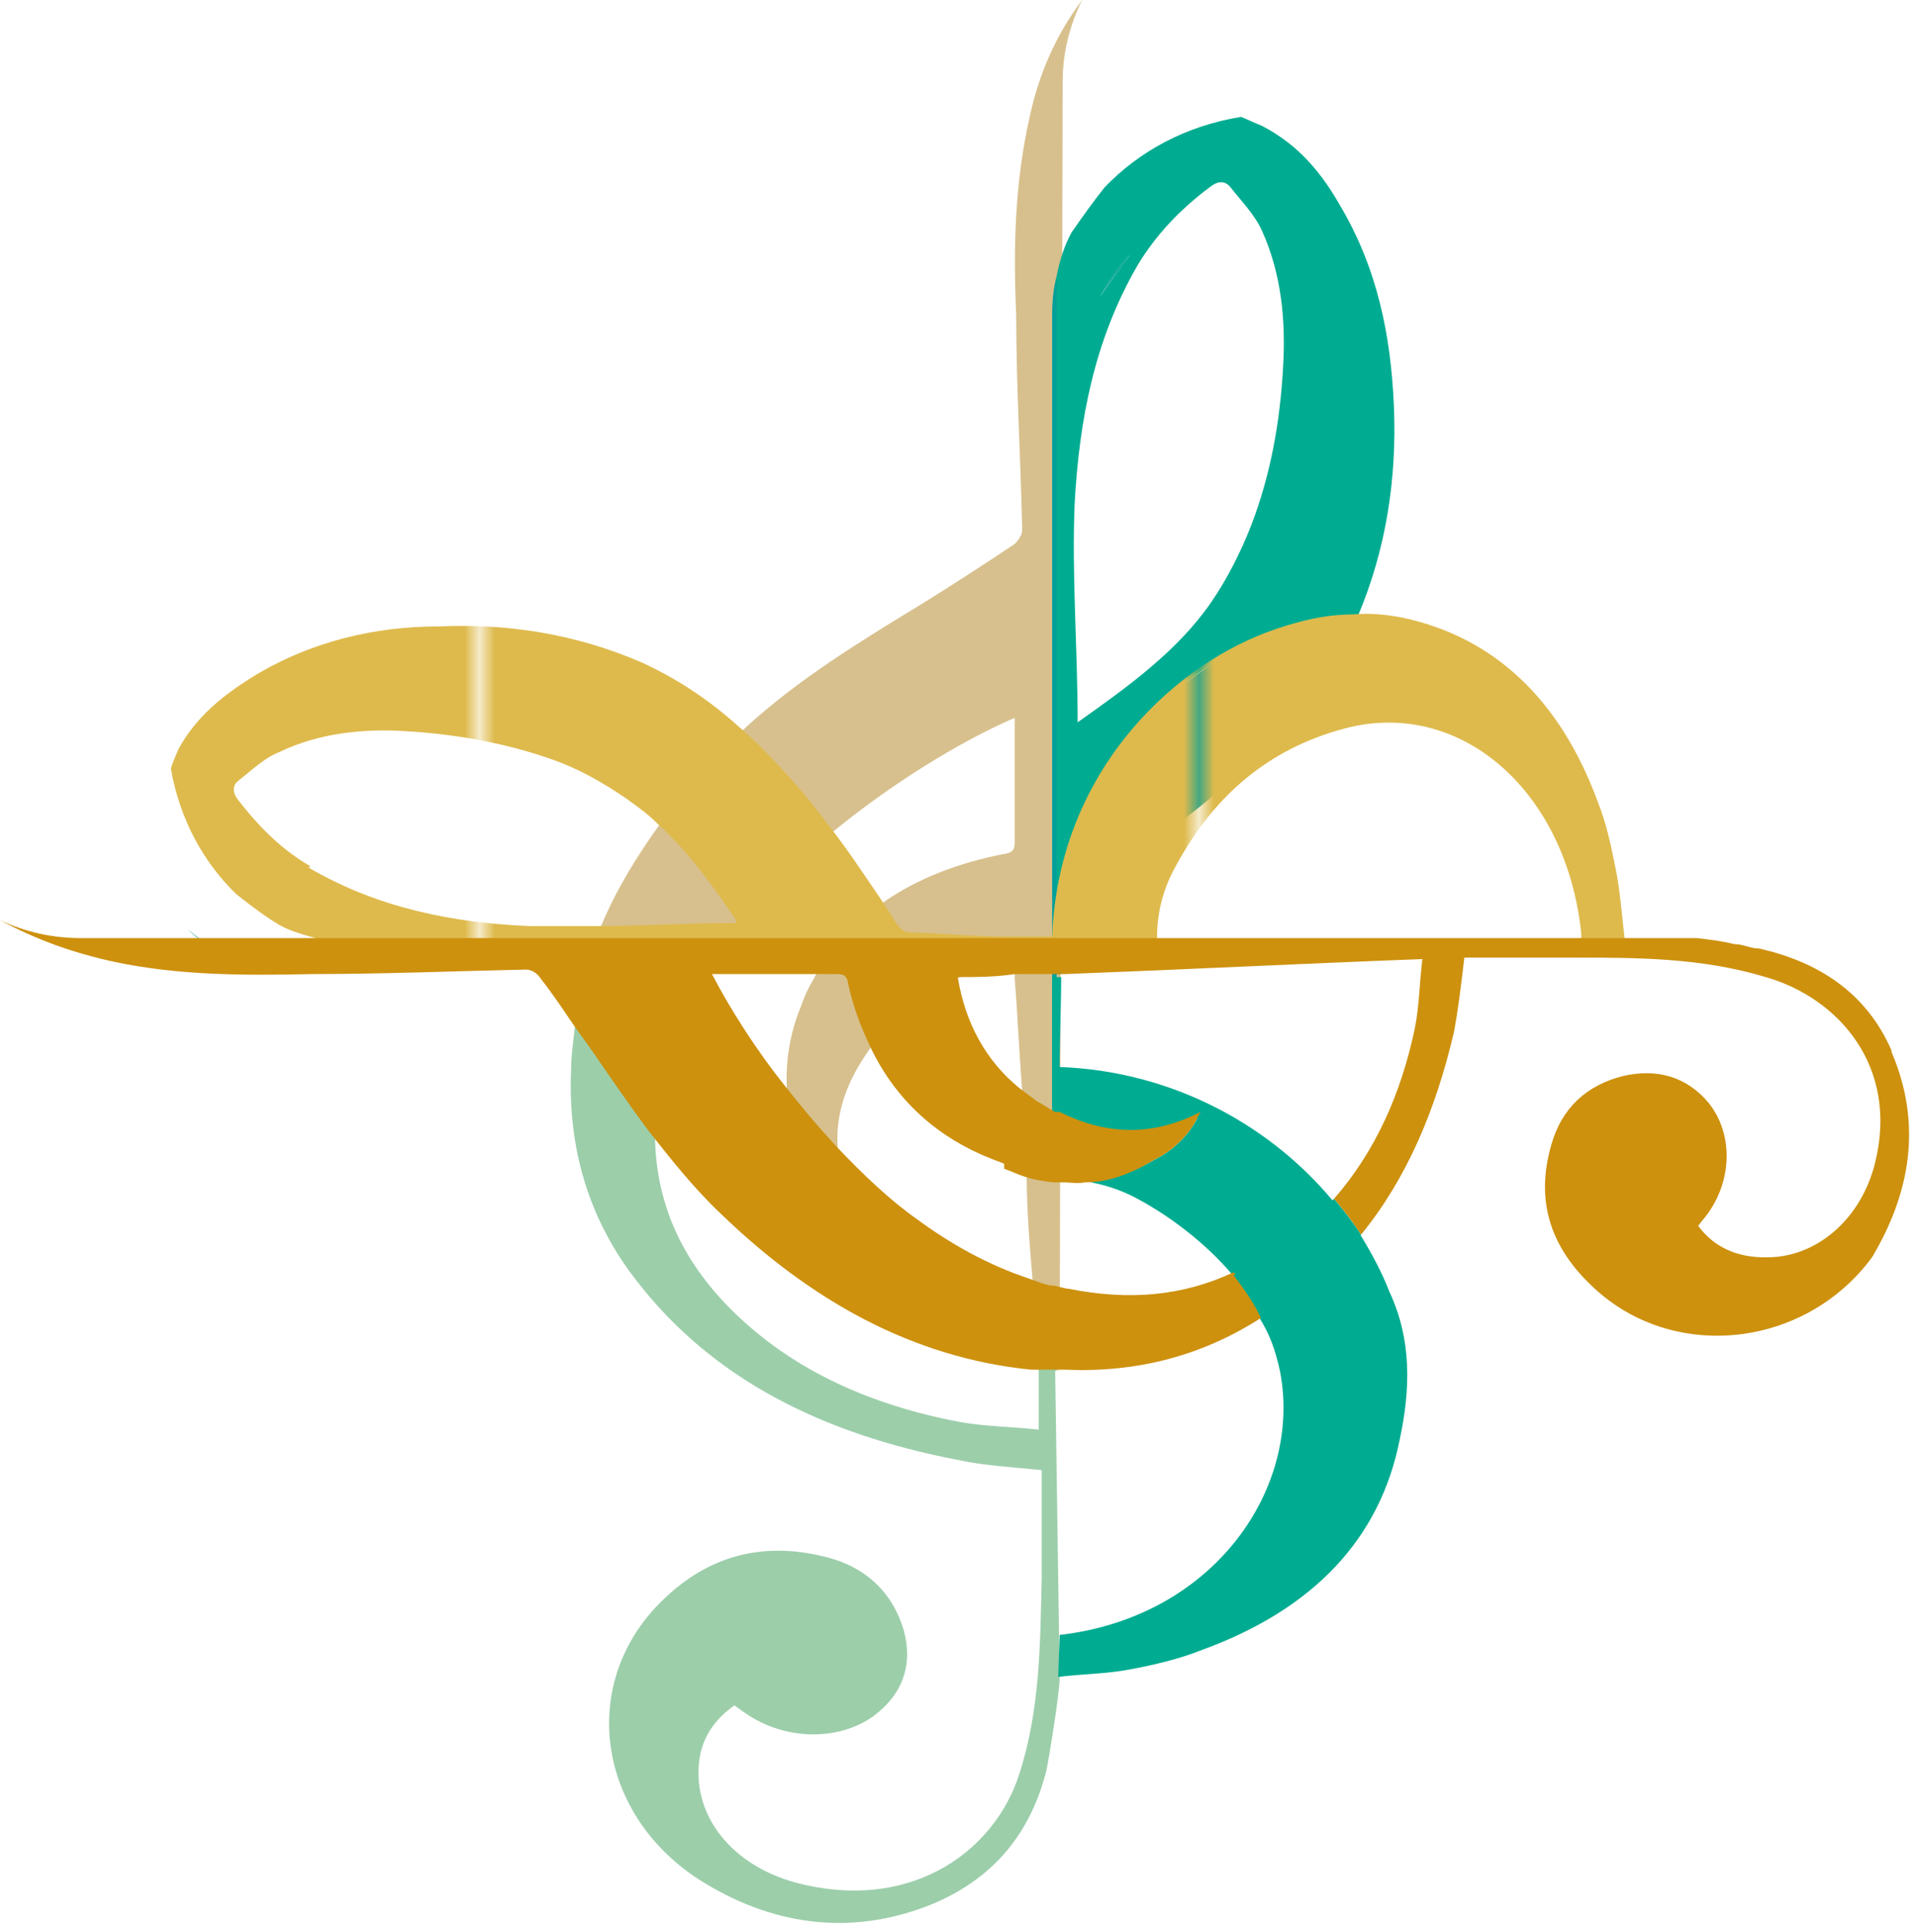 <?xml version="1.0" encoding="UTF-8"?>
<svg id="Layer_1" xmlns="http://www.w3.org/2000/svg" xmlns:xlink="http://www.w3.org/1999/xlink" version="1.1" viewBox="0 0 127.9 128.9">
  <!-- Generator: Adobe Illustrator 29.6.0, SVG Export Plug-In . SVG Version: 2.1.1 Build 207)  -->
  <defs>
    <style>
      .st0 {
        fill: none;
      }

      .st1 {
        fill: url(#SVGID_1_);
      }

      .st2 {
        fill: #cd910e;
      }

      .st3 {
        fill: #d7c08d;
      }

      .st4 {
        fill: #00a099;
      }

      .st5 {
        fill: #deba4d;
      }

      .st6 {
        fill: #7dc7c1;
      }

      .st7 {
        fill: #00ac91;
      }

      .st8 {
        fill: #9cceaa;
      }
    </style>
    <pattern id="SVGID_1_" data-name="SVGID 1 " x="0" y="0" width="47.3" height="47.3" patternTransform="translate(-15.5 -15626.7) scale(1 -1)" patternUnits="userSpaceOnUse" viewBox="0 0 47.3 47.3">
      <g>
        <rect class="st0" width="47.3" height="47.3"/>
        <g>
          <rect class="st0" x="0" width="47.3" height="47.3"/>
          <rect class="st5" x="0" width="47.3" height="47.3"/>
        </g>
      </g>
    </pattern>
  </defs>
  <path class="st3" d="M55.6,76.7c-1.2-1.3-2.3-2.6-3.4-4,0,1.7.6,3.3,1.6,4.9.7,1.2,1.7,2.2,3.1,2.9-.7-1.3-1.1-2.6-1.3-3.8ZM55.6,76.7c-1.2-1.3-2.3-2.6-3.4-4,0,1.7.6,3.3,1.6,4.9.7,1.2,1.7,2.2,3.1,2.9-.7-1.3-1.1-2.6-1.3-3.8ZM70.9,5.4c0-1.9.5-3.8,1.3-5.4-1.8,2.4-2.9,5-3.5,7.8-1,4.4-1.1,8.8-.9,13.2,0,4.8.3,9.6.4,14.4,0,.3-.3.7-.5.9-2.1,1.4-4.1,2.7-6.2,4-4.1,2.5-8.2,5-11.7,8.2h0c-2.2,2.1-4.1,4.2-5.7,6.4-1.6,2.2-3,4.5-4,6.9,0,.3-.3.6-.4.9,0,0,0,.3-.2.4-.6,1.6-1,3.3-1.3,5,.6.9,1.3,1.8,1.9,2.7,1.1,1.6,2.2,3.2,3.4,4.8,0-1.2.2-2.5.5-3.7.7-3.1,2.1-6,4.1-8.7,0,0,.2-.3.3-.4.3-.4.6-.7.9-1.1q0,0,0-.2h0c1.6-1.9,3.9-4.1,6.4-6.1,3.8-3.1,8.3-5.9,12-7.5,0,1.6,0,3.2,0,4.7v3.5c0,.5,0,.8-.8.9-3,.6-5.6,1.6-7.8,3.1-1.1.7-2.1,1.6-3,2.6,0,0-.2.3-.3.4-.6.7-1.1,1.4-1.5,2.2-.3.5-.6,1.1-.8,1.7-.8,1.9-1.1,3.8-1,5.7h0c0,1.7.6,3.3,1.6,4.9.7,1.2,1.7,2.2,3.1,2.9-.8-1.3-1.2-2.6-1.3-3.8-.2-2.4.6-4.6,2.2-6.8,0,0,0-.2.2-.3,2.2-3,5.4-4.7,9.4-5.4v1.1c.2,2.5.3,5,.5,7.5,0,1.9.2,3.7.3,5.6,0,2.4.2,4.7.4,7.1,0,2,.2,3.9.3,5.9.5,0,1,0,1.5,0M55.6,76.7c-1.2-1.3-2.3-2.6-3.4-4,0,1.7.6,3.3,1.6,4.9.7,1.2,1.7,2.2,3.1,2.9-.7-1.3-1.1-2.6-1.3-3.8ZM55.6,76.7c-1.2-1.3-2.3-2.6-3.4-4,0,1.7.6,3.3,1.6,4.9.7,1.2,1.7,2.2,3.1,2.9-.7-1.3-1.1-2.6-1.3-3.8Z"/>
  <path class="st8" d="M70.4,91.5l.3,20.5c0,.9-.7,5.3-.9,6.2-1,3.9-3.3,7.1-7.7,8.9-5.5,2.2-10.8,1.3-15.5-1.7-6.9-4.5-8-13.3-2.3-18.7,2.9-2.8,6.5-3.9,10.8-2.8,2.8.7,4.5,2.5,5.2,4.9.6,2.2,0,4.2-2,5.7-2.2,1.6-5.6,1.7-8.3,0-.3-.2-.6-.4-1-.7-1.7,1.2-2.4,2.7-2.4,4.5,0,3.6,2.9,6.6,7.2,7.5,7.3,1.6,12.6-2.4,14.2-7.4,1.4-4.3,1.4-8.7,1.5-13.1,0-2.4,0-4.8,0-7.2-2-.2-3.9-.3-5.7-.7-8.8-1.7-16.2-5.3-21.3-11.9-3.3-4.2-4.6-9-4.4-14,0-1.2.2-2.3.3-3.4.6.9,1.3,1.8,1.9,2.7,1.1,1.6,2.2,3.2,3.4,4.8,0,4.4,1.6,8.4,5.3,12,4,3.9,9.2,6.2,15.1,7.3,1.7.3,3.4.3,5.2.5,0-1.4,0-3.3,0-4.5.3-.2.8.5,1.3.5Z"/>
  <path class="st6" d="M75.4,17c-.7.9-1.4,1.9-2,2.8.5-1,1.2-2,2-2.8Z"/>
  <path class="st6" d="M15.3,64c-1-.5-2-1.2-2.8-2,.9.7,1.8,1.4,2.8,2Z"/>
  <path class="st4" d="M70.4,86v-7.3M70.3,111.4l.2-2.3h0M73.4,19.8c.6-1,1.3-1.9,2-2.8-.8.8-1.5,1.8-2,2.8ZM84.8,42.3c-6.6,2.5-13.9,9.6-14.3,20.3h0V18.4c-.2.8-.3,1.6-.3,2.5v57.7h.3c.6,0,1.2,0,1.7,0,1.6,0,3.3-.5,4.8-1.4,1.2-.6,2.2-1.5,2.9-2.8-3.3,1.7-6.4,1.5-9.4,0v-9.4h.3c0-.7,0-1.4,0-2v-.4c0-.6,0-1.2,0-1.9,0-.3.4-.7.7-.9,3.7-2.3,7.3-4.8,10.5-7.6,3.5-3.1,6.5-6.5,8.3-10.6,0-.2,0-.3.2-.5-2.1,0-4,.4-5.9,1.1Z"/>
  <path class="st7" d="M93,27.1c-.2-4.7-1.1-9.2-3.6-13.4-1.2-2.1-2.7-4-5.2-5.3-.5-.2-.9-.4-1.4-.6-3.7.6-6.8,2.3-9.1,4.7-.8,1-1.5,2-2.2,3-.5.9-.8,1.9-1,2.9v44.2h0c.4-10.7,7.6-17.8,14.3-20.3,1.9-.7,3.8-1.2,5.8-1.2,1.9-4.5,2.6-9.2,2.4-14ZM75.4,17c-.7.9-1.4,1.9-2,2.8.5-1,1.2-2,2-2.8ZM85.6,24.6c-.2,3.5-.8,7-2.1,10.4-.7,1.8-1.6,3.6-2.7,5.2-2.2,3.2-5.5,5.6-8.9,8,0-4.9-.4-9.8-.2-14.6.3-5.5,1.3-10.9,4.2-15.9,1.2-2,2.8-3.7,4.8-5.2.5-.4,1-.5,1.4,0,.7.9,1.6,1.8,2.1,2.9,1.3,2.9,1.6,6,1.4,9.2Z"/>
  <path class="st7" d="M89,80c-.6.8-1.3,1.6-2,2.2-1.5,1.4-2.9,2.5-4.5,3.2-1.6-2-4-4-6.6-5.4-1.1-.6-2.3-1-3.7-1.2,1.6,0,3.3-.5,4.8-1.4,1.2-.6,2.2-1.5,2.9-2.8-3.3,1.7-6.7,1.4-9.7,0v-9.4c.1,0,.5,0,.6,0,0,2-.1,4-.1,6s0,0,0,0c7.9.3,14.3,4.2,18.2,8.9Z"/>
  <path class="st7" d="M70.7,109.1c.2,0,0,0,0,0,10.4-1.2,16.2-9.9,14.7-17.6-.3-1.4-.7-2.5-1.4-3.6.2,0,.3-.2.5-.4,2.2-1.5,4.5-3.6,6.2-5.2.8,1.3,1.5,2.6,2,3.9,1.5,3.2,1.4,6.5.7,9.8-1.3,6.7-5.8,11.4-13.2,14.1-1.5.6-3.2,1-4.8,1.3-1.6.3-3.1.3-4.8.5"/>
  <path class="st1" d="M112.9,62.7h-4.5c-.2-1.7-.3-3.2-.6-4.7-.3-1.5-.6-3-1.2-4.5-2.5-6.8-6.9-11-13.1-12.3-1.1-.2-2.1-.3-3.2-.2-2,0-3.9.5-5.8,1.2-6.6,2.5-13.9,9.6-14.3,20.3h0c0,0,0,0,0,0h-.2c-.8,0-1.6,0-2.5,0-2.3,0-4.6-.2-6.9-.3-.3,0-.6-.3-.8-.6-.4-.6-.7-1.1-1.1-1.7-1.1-1.6-2.2-3.3-3.4-4.8-.8-1.1-1.7-2.2-2.6-3.2-1.1-1.2-2.2-2.4-3.4-3.4-2-1.8-4.1-3.2-6.5-4.3-4.4-1.9-8.9-2.6-13.5-2.4-4.3,0-8.6,1-12.5,3.4-1.9,1.2-3.7,2.6-4.9,4.8-.2.5-.4.9-.5,1.3.6,3.4,2.2,6.3,4.4,8.4.9.7,1.8,1.4,2.8,2,.7.4,1.4.6,2.1.8.9.3,1.9.4,2.8.4h53.7v-.4c0-1.8.5-3.4,1.3-4.8,2.6-4.8,6.3-7.7,10.9-9,7.8-2.3,15.1,3.9,16.1,13.6v.4c-9.2.3-18.6.4-28.1.4M20.7,57.8c-1.9-1.1-3.4-2.6-4.8-4.4-.4-.5-.4-1,0-1.3.9-.7,1.7-1.5,2.7-1.9,2.7-1.3,5.7-1.6,8.6-1.4,3.3.2,6.6.8,9.7,1.9,1.7.6,3.3,1.5,4.9,2.6.7.5,1.4,1,2,1.6,2,1.8,3.7,4.1,5.3,6.5,0,0,0,0,0,.2h-.4c-3.1,0-6.1.2-9.1.2s-2.8,0-4.2,0c-5.1-.2-10.2-1.2-14.8-3.9Z"/>
  <path class="st2" d="M126.2,70.1c-1.7-3.9-4.9-5.9-8.8-6.8-.6,0-1.1-.3-1.7-.3-.8-.2-1.6-.3-2.5-.4H5.4c-1.9,0-3.7-.4-5.4-1.2,2.4,1.3,4.9,2.2,7.7,2.8,4.3.9,8.7.9,13.1.8,4.8,0,9.6-.2,14.3-.3.3,0,.7.2.9.5.7.9,1.4,1.9,2,2.8s1.3,1.8,1.9,2.7c1.1,1.6,2.2,3.2,3.4,4.8,1.5,1.9,3,3.8,4.8,5.5,5.9,5.7,12.7,9.6,20.7,10.4.5,0,1,0,1.5,0h.8c4.7.2,9.1-.9,13.1-3.5-.5-1.1-1.2-2.1-1.9-3-3.4,1.6-7,1.9-11,1.1-.2,0-.9-.2-.9-.2h0c-.6,0-1.2-.3-1.8-.5-2.7-.9-5.2-2.3-7.5-4-1.7-1.2-3.5-2.9-5.3-4.8-1.2-1.3-2.3-2.6-3.4-4h0c-2-2.5-3.7-5.2-4.9-7.5,1.6,0,3.2,0,4.7,0h3.5c.5,0,.8,0,.9.7.3,1.4.8,2.7,1.3,3.8,1.7,3.8,4.6,6.5,8.7,8,.5.2,1,.4,1.6.5.7.2,1.5.3,2.2.4h.3c.6,0,1.1,0,1.7,0,1.6,0,3.3-.5,4.8-1.4,1.2-.6,2.2-1.5,2.9-2.8-3.3,1.7-6.4,1.5-9.4,0,0,0-.2,0-.3,0-.4-.2-.8-.5-1.2-.7-.4-.3-.8-.6-1.2-.9-2.2-1.8-3.6-4.3-4.1-7.4,1.3,0,2.5,0,3.8-.2.9,0,1.9,0,2.8,0h.6c7.9-.3,15.8-.7,23.8-1-.2,1.6-.2,3.1-.5,4.6-.9,4.3-2.6,8.2-5.4,11.4.7.8,1.3,1.6,1.8,2.4,3.1-3.8,5-8.4,6.2-13.5.3-1.6.5-3.3.7-5,2.4,0,4.7,0,7.1,0,4.4,0,8.7,0,13,1.3,4.9,1.4,8.9,6,7.3,12.4-.9,3.7-3.9,6.4-7.4,6.3-1.7,0-3.3-.6-4.4-2.1.3-.4.5-.6.7-.9,1.6-2.3,1.6-5.3,0-7.3-1.5-1.8-3.5-2.3-5.7-1.8-2.4.6-4.1,2.1-4.8,4.6-1.1,3.8,0,6.9,2.8,9.5,5.3,5,14.1,4.1,18.6-2,2.5-4.2,3.4-8.8,1.3-13.7ZM70.5,74.5c0,0-.2,0-.3,0-.4-.2-.8-.5-1.2-.7-.4-.3-.8-.6-1.2-.9,0,1.9-.9,3.2-.8,5.1.7.2,1.3.7,3.3.9,0,0,.4,0,.5,0,.8,0,1,.1,1.6,0,1.6,0,3.1-.6,4.6-1.5,1.2-.6,2.2-1.5,2.9-2.8-3.3,1.7-6.5,1.5-9.5,0Z"/>
  <path class="st7" d="M90.8,82.4c-1.6,1.9-3.7,3.7-5.9,5.2-.2.2-.5.3-.7.5-.5-1.1-1.2-2.1-1.9-3,1.6-.7,3.2-1.8,4.6-3.1.7-.6,1.5-1.4,2.1-2,.6.7,1.3,1.6,1.8,2.4Z"/>
</svg>